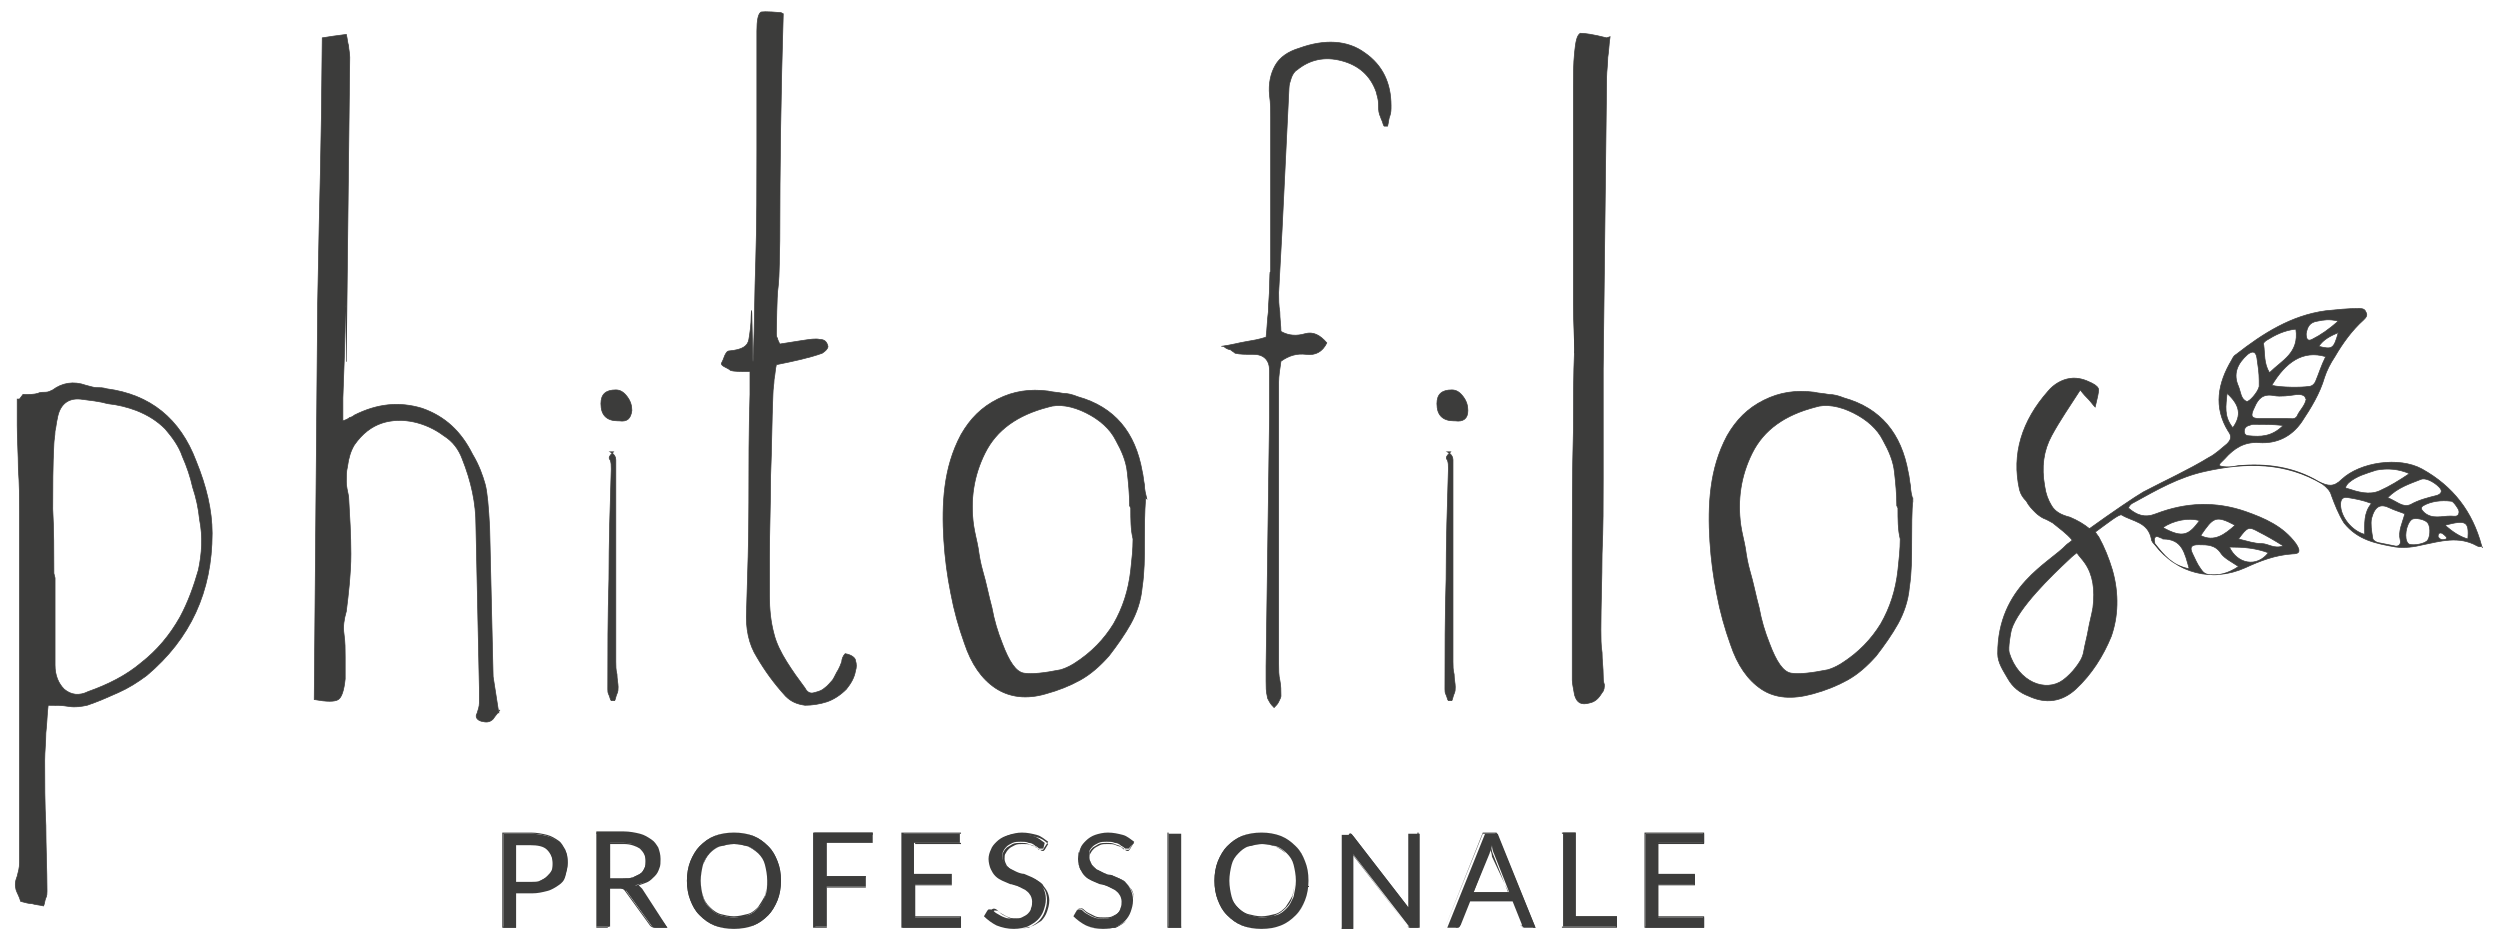 <svg version="1.1" xmlns="http://www.w3.org/2000/svg" xmlns:xlink="http://www.w3.org/1999/xlink" x="0px" y="0px"
	 viewBox="0 0 218 82" enable-background="new 0 0 218 82" xml:space="preserve">
<g>
	<g>
		<path fill="#3C3C3B" stroke="#3C3C3B" stroke-width="5.981660e-02" stroke-miterlimit="10" d="M1.7,34.8L2,34.4c0.6,0,1,0,1.3-0.1
			c0.2-0.1,0.4-0.1,0.7-0.1c0.2,0,0.4-0.1,0.6-0.2c0.8-0.6,1.8-0.8,2.9-0.4c0.4,0.1,0.7,0.2,0.9,0.2c0.3,0,0.6,0,0.9,0.1
			c3.8,0.5,6.4,2.6,7.8,6.3c0.9,2.2,1.4,4.3,1.4,6.3c0,5.1-1.9,9.2-5.7,12.4c-0.8,0.6-1.6,1.1-2.5,1.5c-0.9,0.4-1.8,0.8-2.7,1.1
			c-0.5,0.1-1,0.2-1.6,0.1c-0.6-0.1-1.1-0.1-1.8-0.1c-0.1,0.8-0.1,1.6-0.2,2.4c0,0.8-0.1,1.6-0.1,2.4c0,1.9,0,3.8,0.1,5.7
			c0,1.9,0.1,3.8,0.1,5.7c0,0.2,0,0.4-0.1,0.6c-0.1,0.2-0.1,0.5-0.2,0.7c-0.4-0.1-0.7-0.1-1-0.2c-0.3,0-0.6-0.1-1-0.2
			c-0.1-0.4-0.3-0.7-0.4-1c-0.1-0.4-0.1-0.7,0.1-1.2c0.1-0.4,0.2-0.7,0.2-1.2s0-0.8,0-1.2V44.7c0-1.3,0-2.5-0.1-3.8
			c0-1.3-0.1-2.5-0.1-3.8V34.8z M4.7,50l0.1,0.4v7.6c0,0.9,0.3,1.6,0.8,2.1c0.6,0.5,1.3,0.6,2.1,0.2c1.7-0.6,3.3-1.4,4.6-2.5
			c1.4-1.1,2.5-2.4,3.4-4c0.7-1.3,1.2-2.7,1.6-4.1c0.3-1.4,0.4-2.9,0.1-4.4c-0.1-1-0.3-1.9-0.6-2.8c-0.2-0.9-0.5-1.8-0.9-2.7
			c-0.3-0.9-0.9-1.7-1.5-2.4c-0.7-0.7-1.5-1.2-2.5-1.6c-0.8-0.3-1.6-0.5-2.5-0.6C8.7,35,7.8,34.9,7,34.8c-1.1-0.1-1.8,0.5-2,1.7
			c-0.1,0.4-0.1,0.7-0.2,1.1c0,0.4-0.1,0.8-0.1,1.1c-0.1,1.9-0.1,3.8-0.1,5.7C4.7,46.2,4.7,48.1,4.7,50z"/>
		<path fill="#3C3C3B" stroke="#3C3C3B" stroke-width="5.981660e-02" stroke-miterlimit="10" d="M43.5,62.2V62l0.1-0.1
			c-0.2,0.3-0.4,0.5-0.6,0.8C42.7,63,42.4,63,42,62.9c-0.4-0.1-0.6-0.4-0.4-0.7c0.1-0.3,0.2-0.6,0.2-0.9V60l-0.3-14.2
			c0-1.9-0.4-3.8-1.2-5.8c-0.3-0.8-0.8-1.5-1.6-2c-0.8-0.6-1.7-1-2.6-1.2c-0.9-0.2-1.9-0.2-2.8,0.1c-0.9,0.3-1.7,0.9-2.4,1.9
			c-0.3,0.5-0.5,1.1-0.6,1.9c-0.1,0.4-0.1,0.8-0.1,1.3c0,0.4,0.1,0.8,0.2,1.3c0.1,1.7,0.2,3.4,0.2,5c0,1.7-0.2,3.4-0.4,5
			C30,54,29.9,54.6,30,55.3c0.1,0.7,0.1,1.3,0.1,2v1.9c-0.1,1-0.3,1.6-0.6,1.8c-0.3,0.2-1,0.2-2.1,0c0.1-11.6,0.2-23.1,0.3-34.6
			C27.9,15,28,15,28.1,3.3c0.6-0.1,1.3-0.2,2.1-0.3c0.1,0.4,0.1,0.7,0.2,1c0,0.3,0.1,0.6,0.1,1l-0.3,26.1c0,2.5,0-6.5-0.1-4
			c0,2.5-0.1,5-0.2,7.6v2c0.3-0.1,0.5-0.2,0.6-0.3c0.1,0,0.3-0.1,0.4-0.2c2-1,3.9-1.2,5.9-0.6c2,0.7,3.4,2,4.4,4
			c0.6,1,0.9,1.9,1.1,2.6c0.2,0.7,0.3,2,0.4,3.8L43,59L43.5,62.2z"/>
		<path fill="#3C3C3B" stroke="#3C3C3B" stroke-width="5.981660e-02" stroke-miterlimit="10" d="M54,36.7h-0.1c-1,0-1.5-0.5-1.5-1.5
			c0-0.8,0.4-1.2,1.3-1.2c0.4,0,0.7,0.2,1,0.6c0.3,0.4,0.4,0.8,0.4,1.2C55,36.5,54.7,36.8,54,36.7z M53.5,39.4h-0.3
			c0.4,0.2,0.5,0.5,0.5,0.7c0,0.3,0,0.6,0,0.9v16.7c0,0.4,0,0.7,0.1,1.1c0,0.4,0.1,0.8,0.1,1.1c0,0.2,0,0.4-0.1,0.6
			c-0.1,0.2-0.1,0.4-0.2,0.6h-0.3c-0.1-0.1-0.1-0.3-0.2-0.5c-0.1-0.2-0.1-0.3-0.1-0.5c0-3.2,0-6.4,0.1-9.6c0-3.2,0.1-6.4,0.2-9.6
			c0-0.3,0-0.6-0.1-0.8C53,39.9,53.2,39.7,53.5,39.4z"/>
		<path fill="#3C3C3B" stroke="#3C3C3B" stroke-width="5.981660e-02" stroke-miterlimit="10" d="M68.1,1.1l0.2,0.1
			C68.1,7.9,68,14.4,68,21c-0.1,6.5-0.2,1.6-0.3,8.1c0,0.1,0,0.3,0.1,0.4c0,0.1,0.1,0.3,0.2,0.5l1.9-0.3c0.7-0.1,1.2-0.2,1.6-0.1
			c0.4,0,0.6,0.2,0.7,0.6c0,0.2-0.2,0.4-0.5,0.6c-1.1,0.4-2.5,0.7-4,1c-0.1,0.4-0.1,0.8-0.2,1.3c0,0.4-0.1,0.8-0.1,1.3
			c-0.1,2.4-0.1,4.7-0.2,7.1c0,2.3-0.1,4.7-0.1,7.1c0,1.1,0,2.2,0,3.4c0,1.1,0.1,2.2,0.4,3.3c0.2,0.8,0.6,1.6,1.1,2.4
			c0.5,0.8,1,1.5,1.6,2.3c0.2,0.4,0.5,0.5,0.8,0.4c0.4-0.1,0.7-0.2,0.9-0.4c0.3-0.2,0.5-0.5,0.7-0.7c0.2-0.3,0.3-0.6,0.5-0.9
			c0.1-0.2,0.2-0.4,0.3-0.7c0-0.2,0.1-0.5,0.3-0.7c0.6,0.1,0.9,0.4,0.9,0.6c0.1,0.3,0.1,0.6,0,0.9c-0.1,0.6-0.4,1.1-0.8,1.6
			c-0.5,0.5-1.1,0.9-1.7,1.1c-0.6,0.2-1.3,0.3-1.9,0.3c-0.7-0.1-1.2-0.3-1.7-0.8c-1-1.1-1.8-2.2-2.5-3.4c-0.7-1.1-1-2.5-0.9-4.1
			c0.1-3.1,0.2-6.3,0.2-9.4s0-6.3,0.1-9.4v-2c-0.8,0-1.4,0-1.7-0.1c-0.1-0.1-0.3-0.2-0.5-0.3c-0.2-0.1-0.3-0.2-0.3-0.3
			c0.1-0.2,0.2-0.4,0.3-0.7c0.1-0.2,0.2-0.4,0.4-0.4c1.1-0.1,1.6-0.4,1.7-1c0.1-0.6,0.2-1.3,0.2-2c0.1-2.7,0.1,6.1,0.2,3.4
			c0.1-2.7,0.1-5.5,0.2-8.2c0.1-3.3,0.1-6.5,0.1-9.8c0-3.2,0-6.5,0-9.8V2.7c0-0.9,0.1-1.4,0.3-1.6C66.3,1,66.9,1,68.1,1.1z"/>
		<path fill="#3C3C3B" stroke="#3C3C3B" stroke-width="5.981660e-02" stroke-miterlimit="10" d="M99.9,43.4
			c-0.1,1.3-0.1,2.6-0.1,3.9c0,1.3,0,2.6-0.2,3.9c-0.1,1.2-0.5,2.3-1,3.2c-0.5,0.9-1.2,1.9-1.9,2.8c-0.8,0.9-1.6,1.6-2.5,2.1
			c-0.9,0.5-1.9,0.9-3,1.2C89.5,61,88,60.8,86.8,60c-1.2-0.8-2.1-2.1-2.7-3.9c-0.5-1.4-0.9-2.8-1.2-4.4c-0.3-1.5-0.5-3-0.6-4.6
			c-0.1-1.6-0.1-3.2,0.1-4.7c0.2-1.5,0.6-3,1.4-4.5c0.8-1.4,1.8-2.4,3.2-3.1c1.4-0.7,2.8-0.9,4.4-0.7c0.4,0.1,0.8,0.1,1.3,0.2
			c0.4,0,0.8,0.1,1.3,0.3c3.2,0.9,5,3.1,5.6,6.5c0.1,0.4,0.1,0.7,0.2,1.2c0,0.4,0.1,0.8,0.2,1.2L99.9,43.4z M98.6,44.3l-0.1-0.2
			c0-1-0.1-2-0.2-2.9c-0.1-1-0.5-1.9-1-2.8c-0.5-1-1.4-1.8-2.6-2.4c-1.2-0.6-2.4-0.8-3.3-0.5c-2.7,0.7-4.5,2-5.5,4
			c-1,2-1.3,4.1-1,6.3c0.1,0.7,0.3,1.4,0.4,2c0.1,0.7,0.2,1.3,0.4,2c0.3,1,0.5,2.1,0.8,3.2c0.2,1.1,0.5,2.1,0.9,3.1
			c0.6,1.6,1.2,2.5,1.9,2.6c0.7,0.1,1.7,0,3.2-0.3c0.3-0.1,0.6-0.2,1.1-0.5c1.6-1,2.7-2.2,3.5-3.5c0.8-1.4,1.3-2.9,1.5-4.7
			c0.1-0.9,0.2-1.8,0.2-2.7C98.6,46.2,98.6,45.3,98.6,44.3z"/>
		<path fill="#3C3C3B" stroke="#3C3C3B" stroke-width="5.981660e-02" stroke-miterlimit="10" d="M106.7,30.2h-0.2
			c0.8-0.1,1.5-0.3,2.1-0.4c0.6-0.1,1.2-0.2,1.8-0.4c0.1-0.8,0.1-1.5,0.2-2.2c0-0.7,0.1-1.4,0.1-2.2c0.1-4.1,0.1,3.4,0.1-0.6
			c0-4,0-8.1,0-12.1c0-0.7,0-1.4,0-2c0-0.7,0-1.3-0.1-2c-0.1-1,0.1-1.9,0.5-2.6c0.4-0.7,1.1-1.2,2.1-1.5c2.2-0.8,4.2-0.7,5.7,0.4
			c1.6,1.1,2.3,2.7,2.3,4.6c0,0.4,0,0.6-0.1,0.9c-0.1,0.2-0.1,0.5-0.2,0.9h-0.3c-0.1-0.1-0.1-0.3-0.2-0.5c-0.1-0.2-0.1-0.3-0.2-0.5
			c-0.1-0.3-0.1-0.7-0.1-1s-0.1-0.6-0.2-1c-0.5-1.4-1.5-2.3-3-2.7c-1.5-0.4-2.8-0.1-3.9,0.8c-0.2,0.1-0.4,0.4-0.5,0.7
			c-0.1,0.3-0.2,0.6-0.2,0.9L111.8,20l-0.3,5.5c0,0.6,0,1.1,0.1,1.7c0,0.6,0.1,1.2,0.1,1.7c0.7,0.4,1.4,0.4,2.1,0.2
			c0.7-0.2,1.3,0.1,1.9,0.8c-0.4,0.8-1,1.1-1.8,1c-0.8-0.1-1.5,0.1-2.2,0.6c-0.1,0.7-0.2,1.3-0.2,1.8v12v12.6c0,0.5,0,1,0.1,1.4
			c0.1,0.5,0.1,0.9,0.1,1.4c0,0.1-0.1,0.3-0.2,0.5c-0.1,0.2-0.2,0.3-0.4,0.5c-0.1-0.1-0.3-0.3-0.4-0.5c-0.1-0.2-0.2-0.3-0.2-0.5
			c-0.1-0.4-0.1-0.8-0.1-1.3c0-0.4,0-0.8,0-1.3l0.3-21.7v-4.1c0-0.9-0.5-1.4-1.4-1.4c-0.7,0-1.2,0-1.6-0.1c-0.1-0.1-0.3-0.2-0.4-0.3
			C107.2,30.5,106.9,30.4,106.7,30.2z"/>
		<path fill="#3C3C3B" stroke="#3C3C3B" stroke-width="5.981660e-02" stroke-miterlimit="10" d="M126.9,36.7h-0.1
			c-1,0-1.5-0.5-1.5-1.5c0-0.8,0.4-1.2,1.3-1.2c0.4,0,0.7,0.2,1,0.6c0.3,0.4,0.4,0.8,0.4,1.2C128,36.5,127.6,36.8,126.9,36.7z
			 M126.5,39.4h-0.3c0.4,0.2,0.5,0.5,0.5,0.7c0,0.3,0,0.6,0,0.9v16.7c0,0.4,0,0.7,0.1,1.1c0,0.4,0.1,0.8,0.1,1.1
			c0,0.2,0,0.4-0.1,0.6c-0.1,0.2-0.1,0.4-0.2,0.6h-0.3c-0.1-0.1-0.1-0.3-0.2-0.5c-0.1-0.2-0.1-0.3-0.1-0.5c0-3.2,0-6.4,0.1-9.6
			c0-3.2,0.1-6.4,0.2-9.6c0-0.3,0-0.6-0.1-0.8C126,39.9,126.2,39.7,126.5,39.4z"/>
		<path fill="#3C3C3B" stroke="#3C3C3B" stroke-width="5.981660e-02" stroke-miterlimit="10" d="M140.1,3.3l0.3-0.1
			c-0.1,0.6-0.1,1.2-0.2,1.8c0,0.6-0.1,1.2-0.1,1.7l-0.3,25.5v9.5c0,2.2,0,4.4-0.1,6.6c0,2.2-0.1,4.4-0.1,6.6c0,0.7,0,1.4,0.1,2
			c0,0.7,0.1,1.3,0.1,2c0,0.3,0,0.5,0.1,0.8c0,0.2,0,0.5-0.2,0.7c-0.3,0.5-0.6,0.8-1.1,0.9c-0.7,0.2-1.1,0-1.3-0.7
			c-0.1-0.6-0.2-1-0.2-1.3c0-3.6,0-7.3,0-10.9c0-3.6,0-7.2,0.1-10.9c0-2.4,0-4.7,0.1-7.1c0-2.3,0.1-4.7,0.1-7.1c0-1.4,0,8.8-0.1,7.4
			c0-1.3-0.1-2.7-0.1-4.1V10.6c0-1,0-2,0-3c0-1,0-2,0.1-3c0.1-1,0.2-1.5,0.5-1.7C138.2,2.9,138.9,3,140.1,3.3z"/>
		<path fill="#3C3C3B" stroke="#3C3C3B" stroke-width="5.981660e-02" stroke-miterlimit="10" d="M166.8,43.4
			c-0.1,1.3-0.1,2.6-0.1,3.9c0,1.3,0,2.6-0.2,3.9c-0.1,1.2-0.5,2.3-1,3.2c-0.5,0.9-1.2,1.9-1.9,2.8c-0.8,0.9-1.6,1.6-2.5,2.1
			c-0.9,0.5-1.9,0.9-3,1.2c-1.8,0.5-3.3,0.4-4.5-0.4c-1.2-0.8-2.1-2.1-2.7-3.9c-0.5-1.4-0.9-2.8-1.2-4.4c-0.3-1.5-0.5-3-0.6-4.6
			c-0.1-1.6-0.1-3.2,0.1-4.7c0.2-1.5,0.6-3,1.4-4.5c0.8-1.4,1.8-2.4,3.2-3.1c1.4-0.7,2.8-0.9,4.4-0.7c0.4,0.1,0.8,0.1,1.3,0.2
			c0.4,0,0.8,0.1,1.3,0.3c3.2,0.9,5,3.1,5.6,6.5c0.1,0.4,0.1,0.7,0.2,1.2c0,0.4,0.1,0.8,0.2,1.2L166.8,43.4z M165.5,44.3l-0.1-0.2
			c0-1-0.1-2-0.2-2.9c-0.1-1-0.5-1.9-1-2.8c-0.5-1-1.4-1.8-2.6-2.4c-1.2-0.6-2.4-0.8-3.3-0.5c-2.7,0.7-4.5,2-5.5,4
			c-1,2-1.3,4.1-1,6.3c0.1,0.7,0.3,1.4,0.4,2c0.1,0.7,0.2,1.3,0.4,2c0.3,1,0.5,2.1,0.8,3.2c0.2,1.1,0.5,2.1,0.9,3.1
			c0.6,1.6,1.2,2.5,1.9,2.6c0.7,0.1,1.7,0,3.2-0.3c0.3-0.1,0.6-0.2,1.1-0.5c1.6-1,2.7-2.2,3.5-3.5c0.8-1.4,1.3-2.9,1.5-4.7
			c0.1-0.9,0.2-1.8,0.2-2.7C165.5,46.2,165.5,45.3,165.5,44.3z"/>
		<path fill="#3C3C3B" stroke="#3C3C3B" stroke-width="5.981660e-02" stroke-miterlimit="10" d="M216.4,47.6c-0.8-3-2.5-5.2-5.2-6.7
			c-2-1.1-5.4-0.6-7,0.9c-0.7,0.7-1.2,0.6-2,0.2c-2.2-1.3-4.5-1.6-7-1.4c-0.5,0.1-1.1,0.2-1.7,0c0.1-0.2,0.1-0.2,0.1-0.2
			c0.1-0.1,0.2-0.2,0.4-0.4c0.8-0.9,1.7-1.5,3-1.4c1.5,0.1,2.8-0.5,3.7-1.8c0.8-1.2,1.6-2.5,2-3.9c0.2-0.6,0.5-1.2,0.9-1.8
			c0.7-1.2,1.5-2.3,2.5-3.2c0.2-0.2,0.4-0.4,0.2-0.7c-0.1-0.3-0.4-0.3-0.6-0.3c-1,0-1.9,0.1-2.9,0.2c-3,0.4-5.5,2-7.8,3.8
			c-0.2,0.1-0.3,0.3-0.4,0.5c-1.2,2-1.6,4.1-0.3,6.2c0.3,0.4,0.3,0.7-0.1,1.1c-0.5,0.4-1,0.9-1.6,1.2c-1.8,1.1-3.8,2-5.7,3
			c-0.7,0.4-2.9,1.9-4.7,3.2c-0.5-0.4-1-0.7-1.7-1c-0.8-0.2-1.3-0.5-1.6-1c-0.3-0.5-0.5-1-0.6-1.7c-0.3-1.7-0.1-3.1,0.6-4.4
			c0.7-1.3,1.6-2.6,2.5-4c0.3,0.4,0.5,0.6,0.7,0.8c0.2,0.2,0.4,0.5,0.6,0.7c0.2-0.8,0.3-1.3,0.3-1.5c0-0.2-0.2-0.4-0.6-0.6
			c-0.6-0.3-1.2-0.5-1.9-0.4c-0.7,0.1-1.4,0.5-1.9,1.1c-2.3,2.6-3.2,5.5-2.5,8.6c0.1,0.4,0.3,0.7,0.6,1c0.2,0.4,0.5,0.7,0.8,1
			c0.2,0.2,0.5,0.4,0.7,0.5c0.3,0.1,0.6,0.3,0.8,0.4c0.6,0.5,1.2,0.9,1.7,1.5c-0.2,0.2-0.4,0.3-0.5,0.4c-1.5,1.6-6,3.6-6,9.5
			c0,0.8,0.5,1.5,0.9,2.2c0.4,0.7,1,1.2,1.8,1.5c1.5,0.7,2.9,0.5,4.1-0.6c1.4-1.3,2.4-2.9,3.1-4.6c0.6-1.7,0.7-3.7,0.1-5.8
			c-0.3-1-0.7-2-1.2-2.9c-0.1-0.1-0.2-0.3-0.3-0.4c1.1-0.8,2.1-1.6,2.3-1.5c1,0.6,2.3,0.6,2.6,2.1c0,0.2,0.2,0.4,0.3,0.5
			c1.9,2.5,5,3.3,7.9,2c1.3-0.6,2.6-1.1,4.1-1.2c0.7,0,0.7-0.3,0.3-0.9c-1.1-1.5-2.7-2.2-4.4-2.8c-2.6-0.9-5.2-0.8-7.8,0.2
			c-1,0.4-1.7,0.1-2.4-0.5c0.1-0.3,0.3-0.4,0.5-0.5c2-1.1,3.9-2.2,6.2-2.7c3.6-0.8,7-0.8,10.2,1.1c0.4,0.3,0.7,0.6,0.8,1
			c0.3,0.8,0.6,1.6,1.1,2.4c1.2,1.5,2.8,1.8,4.5,2.1c0.8,0.1,1.6,0,2.4-0.2c1.5-0.3,3.1-0.8,4.7,0.1c0.2,0.1,0.3,0.1,0.4,0
			C216.5,47.9,216.5,47.8,216.4,47.6z M196.1,38c-0.2,0-0.4-0.1-0.4-0.4c0-0.2,0.1-0.4,0.4-0.5c0.1,0,0.2-0.1,0.4-0.1
			c0.9,0,1.7,0,2.6,0.1C198.1,38.1,197.1,38.1,196.1,38z M201.9,33.3c-0.1,0.2-0.3,0.4-0.6,0.4c-0.6,0.1-2.4,0.1-3.2-0.1
			c1.2-2,2.7-3.1,4.7-2.5C202.4,31.9,202.2,32.6,201.9,33.3z M202.2,30.2c0.4-0.6,1-0.9,1.7-1.2C203.5,30.4,203.4,30.5,202.2,30.2z
			 M201.1,29.1c0.1-0.6,0.3-1,1-1.1c0.5-0.1,1-0.2,1.8,0c-0.8,0.7-1.5,1.2-2.3,1.6C201.2,29.8,201.1,29.5,201.1,29.1z M197.6,29.7
			c0.8-0.5,1.6-0.9,2.6-1c0.3,2.1-1.2,2.7-2.3,3.8c-0.5-0.8-0.4-1.7-0.5-2.4C197.3,29.9,197.5,29.8,197.6,29.7z M198.3,34.5
			c0.6,0.1,1.3,0,2-0.1c0.3,0,0.5,0,0.7,0.2c0,0.1,0.1,0.2,0.1,0.2c-0.1,0.6-0.6,1-0.8,1.5c-0.2,0.3-0.5,0.2-0.8,0.2
			c-0.8,0-1.6,0-2.4,0c-0.8,0-0.9-0.2-0.5-1C196.9,34.8,197.3,34.3,198.3,34.5z M196,30.9c0.4-0.3,0.7-0.3,0.8,0.3
			c0.1,0.7,0.2,1.3,0.2,2c0,0.2,0,0.3,0,0.5c-0.1,0.5-0.9,1.4-1.1,1.3c-0.5-0.2-0.5-0.8-0.7-1.3C194.7,32.6,195.1,31.7,196,30.9z
			 M194.2,34.3c1.1,1,1.3,1.9,0.5,3C193.9,36.3,194.1,35.4,194.2,34.3z M182.5,53c-0.1,0.6-0.3,1.3-0.4,1.9
			c-0.1,0.6-0.3,1.3-0.4,1.9c-0.1,0.6-0.4,1-0.7,1.4c-0.3,0.4-0.7,0.8-1.1,1.1c-1.5,1.1-3.9,0.2-4.7-2.4c-0.1-0.4,0.1-1.6,0.2-2
			c0.6-1.9,3.5-4.7,5-6.1c0.1-0.1,0.3-0.3,0.7-0.6c0.2,0.3,0.5,0.6,0.7,0.9C182.5,50.1,182.7,51.4,182.5,53z M192.7,50.1
			c-0.4,0-0.6-0.2-0.8-0.5c-0.3-0.4-0.5-0.9-0.7-1.3c-0.3-0.6-0.1-0.8,0.5-0.8c0.8,0,1.5,0,2,0.8c0.3,0.4,0.9,0.7,1.5,1.1
			C194.3,50,193.5,50.2,192.7,50.1z M194.4,47.7c1.3,0,2.3,0.1,3.4,0.5C196.8,49.5,195.1,49.2,194.4,47.7z M197,46.4
			c0.6,0.3,1.3,0.7,2.1,1.2c-0.8,0.3-1.3-0.2-1.9-0.2c-0.6,0-1.2-0.2-2-0.4C196,45.9,196.1,45.9,197,46.4z M194.9,45.8
			c-0.9,0.8-1.8,1.5-3,0.9C193,45.1,193.2,44.9,194.9,45.8z M191.8,45.4c-0.9,1.2-1.4,1.6-3.2,0.6C189.5,45.4,190.8,45.1,191.8,45.4
			z M187.9,46.9c0.1-0.2,0.3-0.1,0.5,0c0.1,0,0.2,0.1,0.2,0.1c1.7,0,1.9,1.2,2.3,2.6c-1.5-0.3-2.2-1.2-3-2.2
			C187.9,47.2,187.8,47,187.9,46.9z M204.8,42.1c0.7-0.6,1.5-0.8,2.4-1.1c1-0.2,2-0.1,2.9,0.3c-0.9,0.6-1.7,1.1-2.6,1.5
			c-0.9,0.4-1.9,0.1-2.8-0.2C204.4,42.6,204.6,42.3,204.8,42.1z M206.2,46.6c-1.1-0.3-2.1-1.5-2.1-2.6c0-0.5,0.2-0.7,0.7-0.6
			c0.6,0.1,1.2,0.2,2,0.5C206.1,44.7,206.2,45.7,206.2,46.6z M209.3,47.1c0.1,0.4-0.2,0.6-0.5,0.5c-0.5-0.1-1-0.2-1.5-0.3
			c-0.2-0.1-0.4-0.2-0.4-0.4c-0.1-0.6-0.2-1.2-0.1-1.7c0.3-1.1,0.8-1.3,1.6-0.9c0.4,0.2,0.8,0.3,1.3,0.5
			C209.5,45.6,209.1,46.3,209.3,47.1z M208.2,43.4c0.9-0.9,1.9-1.2,2.9-1.6c0.5-0.2,1.4,0.4,1.7,0.8c0.2,0.3,0,0.5-0.3,0.6
			c-0.8,0.2-1.6,0.4-2.3,0.8C209.5,44.3,209,43.7,208.2,43.4z M211.6,47.2c-0.4,0.3-1.4,0.4-1.6,0.2c-0.4-0.4-0.2-1.7,0.3-2.1
			c0.3-0.2,1.2,0,1.4,0.3C212,46,211.9,47,211.6,47.2z M211.4,44.7c-0.2-0.2-0.4-0.4-0.1-0.6c0.7-0.4,1.6-0.5,2.4-0.4
			c0.2,0,0.3,0.2,0.4,0.3c0.2,0.3,0.4,0.5,0.3,0.8c-0.1,0.3-0.4,0.2-0.7,0.2C212.9,45,212.1,45.3,211.4,44.7z M213.3,47
			c-0.3,0.1-0.5,0.1-0.7-0.2c0-0.1,0-0.2,0.1-0.3c0.2-0.1,0.4,0.1,0.6,0.3C213.3,46.8,213.4,46.9,213.3,47z M215.2,47
			c-0.7-0.2-1.3-0.6-2-1.2C215.1,45.3,215.3,45.5,215.2,47z"/>
	</g>
	<g>
		<g>
			<path fill="#3C3C3B" d="M45,77.8v3.1h-1.1v-8.2h2.4c0.5,0,1,0.1,1.4,0.2c0.4,0.1,0.7,0.3,1,0.5c0.3,0.2,0.4,0.5,0.6,0.8
				s0.2,0.7,0.2,1.1c0,0.4-0.1,0.7-0.2,1.1s-0.3,0.6-0.6,0.8c-0.3,0.2-0.6,0.4-1,0.5c-0.4,0.1-0.8,0.2-1.3,0.2H45z M45,76.9h1.3
				c0.3,0,0.6,0,0.8-0.1c0.2-0.1,0.4-0.2,0.6-0.4c0.2-0.2,0.3-0.3,0.4-0.5c0.1-0.2,0.1-0.4,0.1-0.7c0-0.5-0.2-0.9-0.5-1.2
				c-0.3-0.3-0.8-0.4-1.5-0.4H45V76.9z"/>
			<path fill="#3C3C3B" d="M45,80.9h-1.2v-8.3h2.5c0.5,0,1,0.1,1.4,0.2c0.4,0.1,0.7,0.3,1,0.5c0.3,0.2,0.4,0.5,0.6,0.8
				c0.1,0.3,0.2,0.7,0.2,1.1c0,0.4-0.1,0.7-0.2,1.1c-0.1,0.3-0.3,0.6-0.6,0.8c-0.3,0.2-0.6,0.4-1,0.5c-0.4,0.1-0.8,0.2-1.3,0.2H45
				V80.9z M43.9,80.8h1v-3.1h1.4c0.5,0,0.9-0.1,1.3-0.2c0.4-0.1,0.7-0.3,1-0.5c0.3-0.2,0.5-0.5,0.6-0.8c0.1-0.3,0.2-0.7,0.2-1
				c0-0.4-0.1-0.7-0.2-1c-0.1-0.3-0.3-0.6-0.6-0.8c-0.2-0.2-0.6-0.4-0.9-0.5c-0.4-0.1-0.8-0.2-1.4-0.2h-2.4V80.8z M46.3,76.9h-1.4
				v-3.5h1.4c0.7,0,1.2,0.2,1.5,0.4c0.3,0.3,0.5,0.7,0.5,1.3c0,0.3,0,0.5-0.1,0.7c-0.1,0.2-0.2,0.4-0.4,0.6
				c-0.2,0.2-0.4,0.3-0.6,0.4C46.9,76.9,46.6,76.9,46.3,76.9z M45,76.9h1.3c0.3,0,0.6,0,0.8-0.1c0.2-0.1,0.4-0.2,0.6-0.3
				c0.2-0.1,0.3-0.3,0.4-0.5c0.1-0.2,0.1-0.4,0.1-0.7c0-0.5-0.2-0.9-0.5-1.2c-0.3-0.3-0.8-0.4-1.5-0.4H45V76.9z"/>
		</g>
		<g>
			<path fill="#3C3C3B" d="M53.1,77.4v3.4H52v-8.2h2.3c0.5,0,1,0.1,1.4,0.2c0.4,0.1,0.7,0.3,0.9,0.5c0.2,0.2,0.4,0.4,0.6,0.7
				c0.1,0.3,0.2,0.6,0.2,0.9c0,0.3,0,0.6-0.1,0.8c-0.1,0.3-0.2,0.5-0.4,0.7c-0.2,0.2-0.4,0.4-0.6,0.5c-0.3,0.1-0.5,0.2-0.9,0.3
				c0.1,0.1,0.3,0.2,0.4,0.4l2.4,3.3h-1c-0.2,0-0.4-0.1-0.4-0.2l-2.1-2.9c-0.1-0.1-0.1-0.2-0.2-0.2c-0.1,0-0.2-0.1-0.3-0.1H53.1z
				 M53.1,76.6h1.2c0.3,0,0.6,0,0.9-0.1c0.2-0.1,0.5-0.2,0.6-0.3c0.2-0.1,0.3-0.3,0.4-0.5c0.1-0.2,0.1-0.4,0.1-0.7
				c0-0.5-0.2-0.9-0.5-1.1c-0.3-0.2-0.8-0.4-1.4-0.4h-1.2V76.6z"/>
			<path fill="#3C3C3B" d="M58.2,80.9h-1.1c-0.2,0-0.4-0.1-0.5-0.3l-2.1-2.9c-0.1-0.1-0.1-0.2-0.2-0.2c-0.1,0-0.2-0.1-0.3-0.1h-0.8
				v3.4H52v-8.3h2.4c0.5,0,1,0.1,1.4,0.2c0.4,0.1,0.7,0.3,1,0.5c0.3,0.2,0.4,0.4,0.6,0.7c0.1,0.3,0.2,0.6,0.2,1c0,0.3,0,0.6-0.1,0.8
				c-0.1,0.3-0.2,0.5-0.4,0.7c-0.2,0.2-0.4,0.4-0.6,0.5c-0.2,0.1-0.5,0.2-0.8,0.3c0.1,0.1,0.2,0.2,0.3,0.3L58.2,80.9z M53.1,77.4H54
				c0.2,0,0.3,0,0.4,0.1c0.1,0,0.2,0.1,0.2,0.2l2.1,2.9c0.1,0.2,0.2,0.2,0.4,0.2H58l-2.4-3.2c-0.1-0.1-0.2-0.3-0.4-0.3l-0.1,0l0.1,0
				c0.3-0.1,0.6-0.2,0.8-0.3c0.2-0.1,0.5-0.3,0.6-0.5c0.2-0.2,0.3-0.4,0.4-0.7c0.1-0.2,0.1-0.5,0.1-0.8c0-0.3-0.1-0.7-0.2-0.9
				c-0.1-0.3-0.3-0.5-0.5-0.7c-0.2-0.2-0.6-0.3-0.9-0.5c-0.4-0.1-0.8-0.2-1.3-0.2H52v8.2h1V77.4z M54.3,76.7h-1.2v-3.2h1.3
				c0.6,0,1.1,0.1,1.5,0.4c0.3,0.3,0.5,0.6,0.5,1.1c0,0.2,0,0.5-0.1,0.7c-0.1,0.2-0.2,0.4-0.4,0.5c-0.2,0.1-0.4,0.3-0.6,0.3
				C54.9,76.6,54.6,76.7,54.3,76.7z M53.2,76.6h1.1c0.3,0,0.6,0,0.9-0.1c0.2-0.1,0.4-0.2,0.6-0.3c0.2-0.1,0.3-0.3,0.4-0.5
				c0.1-0.2,0.1-0.4,0.1-0.6c0-0.5-0.2-0.8-0.5-1.1c-0.3-0.2-0.8-0.4-1.4-0.4h-1.2V76.6z"/>
		</g>
		<g>
			<path fill="#3C3C3B" d="M68.1,76.8c0,0.6-0.1,1.2-0.3,1.7c-0.2,0.5-0.5,1-0.8,1.3c-0.4,0.4-0.8,0.7-1.3,0.9
				C65.2,80.9,64.6,81,64,81c-0.6,0-1.2-0.1-1.7-0.3c-0.5-0.2-0.9-0.5-1.3-0.9c-0.4-0.4-0.6-0.8-0.8-1.3c-0.2-0.5-0.3-1.1-0.3-1.7
				c0-0.6,0.1-1.2,0.3-1.7c0.2-0.5,0.5-1,0.8-1.3c0.4-0.4,0.8-0.7,1.3-0.9c0.5-0.2,1.1-0.3,1.7-0.3c0.6,0,1.2,0.1,1.7,0.3
				c0.5,0.2,0.9,0.5,1.3,0.9c0.4,0.4,0.6,0.8,0.8,1.3C68,75.6,68.1,76.1,68.1,76.8z M66.9,76.8c0-0.5-0.1-1-0.2-1.4
				c-0.1-0.4-0.3-0.7-0.6-1c-0.3-0.3-0.6-0.5-0.9-0.6c-0.4-0.1-0.8-0.2-1.2-0.2c-0.4,0-0.8,0.1-1.2,0.2c-0.4,0.1-0.7,0.4-0.9,0.6
				c-0.3,0.3-0.5,0.6-0.6,1c-0.1,0.4-0.2,0.9-0.2,1.4s0.1,1,0.2,1.4c0.1,0.4,0.3,0.7,0.6,1c0.3,0.3,0.6,0.5,0.9,0.6
				c0.4,0.1,0.8,0.2,1.2,0.2c0.4,0,0.8-0.1,1.2-0.2c0.4-0.1,0.7-0.4,0.9-0.6c0.3-0.3,0.4-0.6,0.6-1C66.9,77.7,66.9,77.3,66.9,76.8z"
				/>
			<path fill="#3C3C3B" d="M64,81c-0.6,0-1.2-0.1-1.7-0.3c-0.5-0.2-0.9-0.5-1.3-0.9c-0.4-0.4-0.6-0.8-0.8-1.3
				c-0.2-0.5-0.3-1.1-0.3-1.7s0.1-1.2,0.3-1.7c0.2-0.5,0.5-1,0.8-1.3c0.4-0.4,0.8-0.7,1.3-0.9c0.5-0.2,1.1-0.3,1.7-0.3
				c0.6,0,1.2,0.1,1.7,0.3c0.5,0.2,0.9,0.5,1.3,0.9c0.4,0.4,0.6,0.8,0.8,1.3c0.2,0.5,0.3,1.1,0.3,1.7S68,78,67.8,78.5
				c-0.2,0.5-0.5,1-0.8,1.3c-0.4,0.4-0.8,0.7-1.3,0.9C65.2,80.9,64.6,81,64,81z M64,72.6c-0.6,0-1.2,0.1-1.6,0.3
				c-0.5,0.2-0.9,0.5-1.3,0.9c-0.4,0.4-0.6,0.8-0.8,1.3c-0.2,0.5-0.3,1.1-0.3,1.7c0,0.6,0.1,1.2,0.3,1.7c0.2,0.5,0.5,1,0.8,1.3
				c0.4,0.4,0.8,0.7,1.3,0.9c0.5,0.2,1,0.3,1.6,0.3s1.2-0.1,1.6-0.3s0.9-0.5,1.3-0.9c0.4-0.4,0.6-0.8,0.8-1.3
				c0.2-0.5,0.3-1.1,0.3-1.7c0-0.6-0.1-1.2-0.3-1.7c-0.2-0.5-0.5-1-0.8-1.3c-0.4-0.4-0.8-0.7-1.3-0.9C65.2,72.7,64.6,72.6,64,72.6z
				 M64,80c-0.4,0-0.9-0.1-1.2-0.2c-0.4-0.1-0.7-0.4-0.9-0.6c-0.3-0.3-0.5-0.6-0.6-1c-0.1-0.4-0.2-0.9-0.2-1.4s0.1-1,0.2-1.4
				c0.1-0.4,0.3-0.8,0.6-1c0.3-0.3,0.6-0.5,0.9-0.6c0.4-0.2,0.8-0.2,1.2-0.2c0.4,0,0.9,0.1,1.2,0.2c0.4,0.2,0.7,0.4,0.9,0.6
				c0.3,0.3,0.5,0.6,0.6,1c0.1,0.4,0.2,0.9,0.2,1.4s-0.1,1-0.2,1.4c-0.1,0.4-0.3,0.7-0.6,1c-0.3,0.3-0.6,0.5-0.9,0.6
				C64.9,80,64.5,80,64,80z M64,73.6c-0.4,0-0.8,0.1-1.2,0.2c-0.4,0.1-0.7,0.4-0.9,0.6c-0.3,0.3-0.4,0.6-0.6,1
				c-0.1,0.4-0.2,0.8-0.2,1.4s0.1,1,0.2,1.3c0.1,0.4,0.3,0.7,0.6,1c0.3,0.3,0.6,0.5,0.9,0.6c0.4,0.1,0.8,0.2,1.2,0.2
				c0.4,0,0.8-0.1,1.2-0.2c0.4-0.1,0.7-0.4,0.9-0.6c0.2-0.3,0.4-0.6,0.6-1c0.1-0.4,0.2-0.8,0.2-1.3c0-0.5-0.1-1-0.2-1.4
				c-0.1-0.4-0.3-0.7-0.6-1c-0.2-0.3-0.6-0.5-0.9-0.6C64.9,73.6,64.4,73.6,64,73.6z"/>
		</g>
		<g>
			<path fill="#3C3C3B" d="M76.1,72.6v0.9h-4v2.9h3.4v0.9h-3.4v3.5H71v-8.2H76.1z"/>
			<path fill="#3C3C3B" d="M72.1,80.9h-1.2v-8.3h5.2v1h-4v2.8h3.4v1h-3.4V80.9z M71,80.8h1.1v-3.5h3.4v-0.8h-3.4v-2.9h4v-0.8h-5
				V80.8z"/>
		</g>
		<g>
			<path fill="#3C3C3B" d="M83.7,72.6v0.9h-4v2.7H83v0.9h-3.2V80h4v0.9h-5.1v-8.2H83.7z"/>
			<path fill="#3C3C3B" d="M83.8,80.9h-5.2v-8.3h5.2v1h-4v2.7H83v0.9h-3.2v2.7h4V80.9z M78.7,80.8h5V80h-4v-2.9H83v-0.8h-3.2v-2.8h4
				v-0.8h-5V80.8z"/>
		</g>
		<g>
			<path fill="#3C3C3B" d="M91,73.9c0,0.1-0.1,0.1-0.1,0.1s-0.1,0-0.2,0c-0.1,0-0.1,0-0.2-0.1c-0.1-0.1-0.2-0.1-0.3-0.2
				s-0.3-0.2-0.5-0.2c-0.2-0.1-0.4-0.1-0.7-0.1c-0.2,0-0.5,0-0.7,0.1c-0.2,0.1-0.4,0.2-0.5,0.3c-0.1,0.1-0.2,0.2-0.3,0.4
				c-0.1,0.2-0.1,0.3-0.1,0.5c0,0.2,0.1,0.4,0.2,0.6c0.1,0.2,0.3,0.3,0.4,0.4c0.2,0.1,0.4,0.2,0.6,0.3c0.2,0.1,0.5,0.2,0.7,0.2
				c0.2,0.1,0.5,0.2,0.7,0.3c0.2,0.1,0.4,0.2,0.6,0.4c0.2,0.2,0.3,0.4,0.4,0.6c0.1,0.2,0.2,0.5,0.2,0.9c0,0.4-0.1,0.7-0.2,1
				c-0.1,0.3-0.3,0.6-0.5,0.8c-0.2,0.2-0.5,0.4-0.9,0.6c-0.3,0.1-0.7,0.2-1.2,0.2c-0.5,0-1-0.1-1.5-0.3c-0.4-0.2-0.8-0.5-1.1-0.8
				l0.3-0.5c0,0,0.1-0.1,0.1-0.1c0,0,0.1,0,0.1,0c0.1,0,0.2,0,0.3,0.1c0.1,0.1,0.2,0.2,0.4,0.3c0.2,0.1,0.3,0.2,0.6,0.3
				c0.2,0.1,0.5,0.1,0.8,0.1c0.3,0,0.5,0,0.7-0.1c0.2-0.1,0.4-0.2,0.5-0.3c0.1-0.1,0.3-0.3,0.3-0.5c0.1-0.2,0.1-0.4,0.1-0.6
				c0-0.2-0.1-0.5-0.2-0.6c-0.1-0.2-0.3-0.3-0.4-0.4c-0.2-0.1-0.4-0.2-0.6-0.3c-0.2-0.1-0.5-0.2-0.7-0.2c-0.2-0.1-0.5-0.2-0.7-0.3
				c-0.2-0.1-0.4-0.2-0.6-0.4c-0.2-0.2-0.3-0.4-0.4-0.6c-0.1-0.2-0.2-0.6-0.2-0.9c0-0.3,0.1-0.6,0.2-0.8c0.1-0.3,0.3-0.5,0.5-0.7
				c0.2-0.2,0.5-0.4,0.8-0.5c0.3-0.1,0.7-0.2,1.1-0.2c0.5,0,0.9,0.1,1.3,0.2c0.4,0.1,0.7,0.4,1,0.6L91,73.9z"/>
			<path fill="#3C3C3B" d="M88.7,81c-0.5,0-1-0.1-1.5-0.3c-0.4-0.2-0.8-0.5-1.1-0.8l0,0l0.3-0.5c0,0,0.1-0.1,0.1-0.1
				c0.1-0.1,0.3-0.1,0.5,0.1c0.1,0.1,0.2,0.2,0.4,0.3c0.2,0.1,0.3,0.2,0.6,0.3c0.2,0.1,0.5,0.1,0.8,0.1c0.3,0,0.5,0,0.7-0.1
				c0.2-0.1,0.4-0.2,0.5-0.3c0.1-0.1,0.2-0.3,0.3-0.5c0.1-0.2,0.1-0.4,0.1-0.6c0-0.2-0.1-0.4-0.2-0.6c-0.1-0.2-0.3-0.3-0.4-0.4
				c-0.2-0.1-0.4-0.2-0.6-0.3c-0.2-0.1-0.4-0.1-0.6-0.2l-0.1,0c-0.2-0.1-0.5-0.2-0.7-0.3c-0.2-0.1-0.5-0.2-0.6-0.4
				c-0.2-0.2-0.3-0.4-0.5-0.6c-0.1-0.2-0.2-0.6-0.2-0.9c0-0.3,0.1-0.6,0.2-0.9c0.1-0.3,0.3-0.5,0.5-0.7c0.2-0.2,0.5-0.4,0.8-0.5
				c0.3-0.1,0.7-0.2,1.1-0.2c0.5,0,0.9,0.1,1.3,0.2c0.4,0.1,0.7,0.4,1,0.6l0,0l0,0L91,74c0,0.1-0.1,0.1-0.1,0.1c0,0-0.1,0-0.2,0
				c-0.1,0-0.2,0-0.2-0.1c-0.1-0.1-0.2-0.1-0.3-0.2c-0.1-0.1-0.3-0.1-0.5-0.2c-0.2-0.1-0.4-0.1-0.7-0.1c-0.2,0-0.5,0-0.7,0.1
				c-0.2,0.1-0.3,0.2-0.5,0.3c-0.1,0.1-0.2,0.2-0.3,0.4c-0.1,0.1-0.1,0.3-0.1,0.5c0,0.2,0.1,0.4,0.2,0.6c0.1,0.1,0.3,0.3,0.4,0.4
				c0.2,0.1,0.4,0.2,0.6,0.3c0.2,0.1,0.5,0.2,0.7,0.2c0.2,0.1,0.5,0.2,0.7,0.3c0.2,0.1,0.5,0.2,0.6,0.4c0.2,0.2,0.3,0.4,0.5,0.6
				c0.1,0.2,0.2,0.5,0.2,0.9c0,0.4-0.1,0.7-0.2,1c-0.1,0.3-0.3,0.6-0.5,0.8c-0.2,0.2-0.5,0.4-0.9,0.6C89.5,80.9,89.1,81,88.7,81z
				 M86.2,79.9c0.3,0.3,0.7,0.6,1.1,0.8c0.4,0.2,0.9,0.3,1.4,0.3c0.4,0,0.8-0.1,1.2-0.2c0.3-0.1,0.6-0.3,0.9-0.5
				c0.2-0.2,0.4-0.5,0.5-0.8c0.1-0.3,0.2-0.6,0.2-1c0-0.3-0.1-0.6-0.2-0.8c-0.1-0.2-0.3-0.4-0.4-0.6c-0.2-0.2-0.4-0.3-0.6-0.4
				c-0.2-0.1-0.5-0.2-0.7-0.3c-0.2-0.1-0.5-0.2-0.7-0.2c-0.2-0.1-0.5-0.2-0.6-0.3c-0.2-0.1-0.3-0.2-0.5-0.4
				c-0.1-0.2-0.2-0.4-0.2-0.6c0-0.2,0-0.4,0.1-0.5c0.1-0.2,0.2-0.3,0.3-0.4c0.1-0.1,0.3-0.2,0.5-0.3c0.2-0.1,0.4-0.1,0.7-0.1
				c0.3,0,0.5,0,0.7,0.1c0.2,0.1,0.4,0.1,0.5,0.2c0.1,0.1,0.2,0.2,0.3,0.2c0.1,0.1,0.2,0.1,0.2,0.1c0.1,0,0.1,0,0.1,0
				c0,0,0.1-0.1,0.1-0.1l0.3-0.5c-0.3-0.3-0.6-0.5-1-0.6c-0.4-0.1-0.8-0.2-1.2-0.2c-0.4,0-0.8,0.1-1.1,0.2c-0.3,0.1-0.6,0.3-0.8,0.5
				c-0.2,0.2-0.4,0.4-0.5,0.7c-0.1,0.3-0.2,0.5-0.2,0.8c0,0.4,0.1,0.7,0.2,0.9c0.1,0.2,0.3,0.4,0.4,0.6c0.2,0.2,0.4,0.3,0.6,0.4
				c0.2,0.1,0.5,0.2,0.7,0.3l0.1,0c0.2,0.1,0.4,0.1,0.6,0.2c0.2,0.1,0.5,0.2,0.6,0.3c0.2,0.1,0.3,0.2,0.5,0.4
				c0.1,0.2,0.2,0.4,0.2,0.6c0,0.2,0,0.4-0.1,0.6c-0.1,0.2-0.2,0.4-0.3,0.5c-0.1,0.1-0.3,0.2-0.5,0.3c-0.2,0.1-0.5,0.1-0.7,0.1
				c-0.3,0-0.6,0-0.8-0.1c-0.2-0.1-0.4-0.2-0.6-0.3c-0.2-0.1-0.3-0.2-0.4-0.3c-0.1-0.1-0.2-0.1-0.3-0.1c0,0-0.1,0-0.1,0
				c0,0-0.1,0.1-0.1,0.1L86.2,79.9z"/>
		</g>
		<g>
			<path fill="#3C3C3B" d="M98.5,73.9c0,0.1-0.1,0.1-0.1,0.1s-0.1,0-0.2,0c-0.1,0-0.1,0-0.2-0.1c-0.1-0.1-0.2-0.1-0.3-0.2
				c-0.1-0.1-0.3-0.2-0.5-0.2c-0.2-0.1-0.4-0.1-0.7-0.1c-0.2,0-0.5,0-0.7,0.1c-0.2,0.1-0.4,0.2-0.5,0.3c-0.1,0.1-0.2,0.2-0.3,0.4
				C95,74.4,95,74.6,95,74.8c0,0.2,0.1,0.4,0.2,0.6c0.1,0.2,0.3,0.3,0.4,0.4c0.2,0.1,0.4,0.2,0.6,0.3s0.5,0.2,0.7,0.2
				c0.2,0.1,0.5,0.2,0.7,0.3c0.2,0.1,0.4,0.2,0.6,0.4s0.3,0.4,0.4,0.6c0.1,0.2,0.2,0.5,0.2,0.9c0,0.4-0.1,0.7-0.2,1
				c-0.1,0.3-0.3,0.6-0.5,0.8c-0.2,0.2-0.5,0.4-0.9,0.6C97,80.9,96.6,81,96.2,81c-0.5,0-1-0.1-1.5-0.3c-0.4-0.2-0.8-0.5-1.1-0.8
				l0.3-0.5c0,0,0.1-0.1,0.1-0.1c0,0,0.1,0,0.1,0c0.1,0,0.2,0,0.3,0.1s0.2,0.2,0.4,0.3c0.2,0.1,0.3,0.2,0.6,0.3
				c0.2,0.1,0.5,0.1,0.8,0.1c0.3,0,0.5,0,0.7-0.1c0.2-0.1,0.4-0.2,0.5-0.3c0.1-0.1,0.3-0.3,0.3-0.5c0.1-0.2,0.1-0.4,0.1-0.6
				c0-0.2-0.1-0.5-0.2-0.6c-0.1-0.2-0.3-0.3-0.4-0.4c-0.2-0.1-0.4-0.2-0.6-0.3c-0.2-0.1-0.5-0.2-0.7-0.2c-0.2-0.1-0.5-0.2-0.7-0.3
				c-0.2-0.1-0.4-0.2-0.6-0.4c-0.2-0.2-0.3-0.4-0.4-0.6c-0.1-0.2-0.2-0.6-0.2-0.9c0-0.3,0.1-0.6,0.2-0.8c0.1-0.3,0.3-0.5,0.5-0.7
				c0.2-0.2,0.5-0.4,0.8-0.5s0.7-0.2,1.1-0.2c0.5,0,0.9,0.1,1.3,0.2c0.4,0.1,0.7,0.4,1,0.6L98.5,73.9z"/>
			<path fill="#3C3C3B" d="M96.2,81c-0.5,0-1-0.1-1.5-0.3c-0.4-0.2-0.8-0.5-1.1-0.8l0,0l0.3-0.5c0,0,0.1-0.1,0.1-0.1
				c0.1-0.1,0.3-0.1,0.5,0.1c0.1,0.1,0.2,0.2,0.4,0.3c0.2,0.1,0.3,0.2,0.6,0.3c0.2,0.1,0.5,0.1,0.8,0.1c0.3,0,0.5,0,0.7-0.1
				c0.2-0.1,0.4-0.2,0.5-0.3c0.1-0.1,0.2-0.3,0.3-0.5c0.1-0.2,0.1-0.4,0.1-0.6c0-0.2-0.1-0.4-0.2-0.6c-0.1-0.2-0.3-0.3-0.4-0.4
				c-0.2-0.1-0.4-0.2-0.6-0.3c-0.2-0.1-0.4-0.1-0.6-0.2l-0.1,0c-0.2-0.1-0.5-0.2-0.7-0.3c-0.2-0.1-0.5-0.2-0.6-0.4
				c-0.2-0.2-0.3-0.4-0.5-0.6c-0.1-0.2-0.2-0.6-0.2-0.9c0-0.3,0.1-0.6,0.2-0.9c0.1-0.3,0.3-0.5,0.5-0.7c0.2-0.2,0.5-0.4,0.8-0.5
				c0.3-0.1,0.7-0.2,1.1-0.2c0.5,0,0.9,0.1,1.3,0.2c0.4,0.1,0.7,0.4,1,0.6l0,0l0,0L98.5,74c0,0.1-0.1,0.1-0.1,0.1c0,0-0.1,0-0.2,0
				c-0.1,0-0.2,0-0.2-0.1c-0.1-0.1-0.2-0.1-0.3-0.2c-0.1-0.1-0.3-0.1-0.5-0.2c-0.2-0.1-0.4-0.1-0.7-0.1c-0.2,0-0.5,0-0.7,0.1
				c-0.2,0.1-0.3,0.2-0.5,0.3c-0.1,0.1-0.2,0.2-0.3,0.4C95,74.4,95,74.6,95,74.8c0,0.2,0.1,0.4,0.2,0.6c0.1,0.1,0.3,0.3,0.4,0.4
				c0.2,0.1,0.4,0.2,0.6,0.3c0.2,0.1,0.5,0.2,0.7,0.2c0.2,0.1,0.5,0.2,0.7,0.3c0.2,0.1,0.5,0.2,0.6,0.4c0.2,0.2,0.3,0.4,0.5,0.6
				c0.1,0.2,0.2,0.5,0.2,0.9c0,0.4-0.1,0.7-0.2,1c-0.1,0.3-0.3,0.6-0.5,0.8c-0.2,0.2-0.5,0.4-0.9,0.6C97,80.9,96.6,81,96.2,81z
				 M93.6,79.9c0.3,0.3,0.7,0.6,1.1,0.8c0.4,0.2,0.9,0.3,1.4,0.3c0.4,0,0.8-0.1,1.2-0.2c0.3-0.1,0.6-0.3,0.9-0.5
				c0.2-0.2,0.4-0.5,0.5-0.8c0.1-0.3,0.2-0.6,0.2-1c0-0.3-0.1-0.6-0.2-0.8c-0.1-0.2-0.3-0.4-0.4-0.6c-0.2-0.2-0.4-0.3-0.6-0.4
				c-0.2-0.1-0.5-0.2-0.7-0.3c-0.2-0.1-0.5-0.2-0.7-0.2c-0.2-0.1-0.5-0.2-0.6-0.3c-0.2-0.1-0.3-0.2-0.5-0.4
				c-0.1-0.2-0.2-0.4-0.2-0.6c0-0.2,0-0.4,0.1-0.5c0.1-0.2,0.2-0.3,0.3-0.4c0.1-0.1,0.3-0.2,0.5-0.3c0.2-0.1,0.4-0.1,0.7-0.1
				c0.3,0,0.5,0,0.7,0.1c0.2,0.1,0.4,0.1,0.5,0.2c0.1,0.1,0.2,0.2,0.3,0.2c0.1,0.1,0.2,0.1,0.2,0.1c0.1,0,0.1,0,0.1,0
				c0,0,0.1-0.1,0.1-0.1l0.3-0.5c-0.3-0.3-0.6-0.5-1-0.6c-0.4-0.1-0.8-0.2-1.2-0.2c-0.4,0-0.8,0.1-1.1,0.2c-0.3,0.1-0.6,0.3-0.8,0.5
				c-0.2,0.2-0.4,0.4-0.5,0.7C94,74.3,94,74.5,94,74.8c0,0.4,0.1,0.7,0.2,0.9c0.1,0.2,0.3,0.4,0.4,0.6c0.2,0.2,0.4,0.3,0.6,0.4
				c0.2,0.1,0.5,0.2,0.7,0.3l0.1,0c0.2,0.1,0.4,0.1,0.6,0.2c0.2,0.1,0.5,0.2,0.6,0.3c0.2,0.1,0.3,0.2,0.5,0.4
				c0.1,0.2,0.2,0.4,0.2,0.6c0,0.2,0,0.4-0.1,0.6c-0.1,0.2-0.2,0.4-0.3,0.5c-0.1,0.1-0.3,0.2-0.5,0.3c-0.2,0.1-0.5,0.1-0.7,0.1
				c-0.3,0-0.6,0-0.8-0.1c-0.2-0.1-0.4-0.2-0.6-0.3c-0.2-0.1-0.3-0.2-0.4-0.3c-0.1-0.1-0.2-0.1-0.3-0.1c0,0-0.1,0-0.1,0
				c0,0-0.1,0.1-0.1,0.1L93.6,79.9z"/>
		</g>
		<g>
			<path fill="#3C3C3B" d="M103,80.9h-1.1v-8.2h1.1V80.9z"/>
			<path fill="#3C3C3B" d="M103,80.9h-1.2v-8.3h1.2V80.9z M101.9,80.8h1.1v-8.2h-1.1V80.8z"/>
		</g>
		<g>
			<path fill="#3C3C3B" d="M114.1,76.8c0,0.6-0.1,1.2-0.3,1.7c-0.2,0.5-0.5,1-0.8,1.3c-0.4,0.4-0.8,0.7-1.3,0.9
				c-0.5,0.2-1.1,0.3-1.7,0.3c-0.6,0-1.2-0.1-1.7-0.3c-0.5-0.2-0.9-0.5-1.3-0.9c-0.4-0.4-0.6-0.8-0.8-1.3c-0.2-0.5-0.3-1.1-0.3-1.7
				c0-0.6,0.1-1.2,0.3-1.7s0.5-1,0.8-1.3c0.4-0.4,0.8-0.7,1.3-0.9c0.5-0.2,1.1-0.3,1.7-0.3c0.6,0,1.2,0.1,1.7,0.3
				c0.5,0.2,0.9,0.5,1.3,0.9c0.4,0.4,0.6,0.8,0.8,1.3S114.1,76.1,114.1,76.8z M113,76.8c0-0.5-0.1-1-0.2-1.4c-0.1-0.4-0.3-0.7-0.6-1
				c-0.3-0.3-0.6-0.5-0.9-0.6c-0.4-0.1-0.8-0.2-1.2-0.2c-0.4,0-0.8,0.1-1.2,0.2c-0.4,0.1-0.7,0.4-0.9,0.6c-0.3,0.3-0.5,0.6-0.6,1
				c-0.1,0.4-0.2,0.9-0.2,1.4s0.1,1,0.2,1.4c0.1,0.4,0.3,0.7,0.6,1c0.3,0.3,0.6,0.5,0.9,0.6c0.4,0.1,0.8,0.2,1.2,0.2
				c0.4,0,0.8-0.1,1.2-0.2c0.4-0.1,0.7-0.4,0.9-0.6c0.3-0.3,0.4-0.6,0.6-1C112.9,77.7,113,77.3,113,76.8z"/>
			<path fill="#3C3C3B" d="M110,81c-0.6,0-1.2-0.1-1.7-0.3c-0.5-0.2-0.9-0.5-1.3-0.9c-0.4-0.4-0.6-0.8-0.8-1.3
				c-0.2-0.5-0.3-1.1-0.3-1.7s0.1-1.2,0.3-1.7c0.2-0.5,0.5-1,0.8-1.3c0.4-0.4,0.8-0.7,1.3-0.9c0.5-0.2,1.1-0.3,1.7-0.3
				c0.6,0,1.2,0.1,1.7,0.3c0.5,0.2,0.9,0.5,1.3,0.9c0.4,0.4,0.6,0.8,0.8,1.3c0.2,0.5,0.3,1.1,0.3,1.7s-0.1,1.2-0.3,1.7
				c-0.2,0.5-0.5,1-0.8,1.3c-0.4,0.4-0.8,0.7-1.3,0.9C111.2,80.9,110.7,81,110,81z M110,72.6c-0.6,0-1.2,0.1-1.6,0.3
				c-0.5,0.2-0.9,0.5-1.3,0.9c-0.4,0.4-0.6,0.8-0.8,1.3c-0.2,0.5-0.3,1.1-0.3,1.7c0,0.6,0.1,1.2,0.3,1.7c0.2,0.5,0.5,1,0.8,1.3
				c0.4,0.4,0.8,0.7,1.3,0.9c0.5,0.2,1,0.3,1.6,0.3c0.6,0,1.2-0.1,1.7-0.3c0.5-0.2,0.9-0.5,1.3-0.9c0.4-0.4,0.6-0.8,0.8-1.3
				c0.2-0.5,0.3-1.1,0.3-1.7c0-0.6-0.1-1.2-0.3-1.7c-0.2-0.5-0.5-1-0.8-1.3c-0.4-0.4-0.8-0.7-1.3-0.9
				C111.2,72.7,110.6,72.6,110,72.6z M110,80c-0.4,0-0.9-0.1-1.2-0.2c-0.4-0.1-0.7-0.4-0.9-0.6c-0.3-0.3-0.5-0.6-0.6-1
				c-0.1-0.4-0.2-0.9-0.2-1.4s0.1-1,0.2-1.4c0.1-0.4,0.3-0.8,0.6-1c0.3-0.3,0.6-0.5,0.9-0.6c0.4-0.2,0.8-0.2,1.2-0.2
				c0.4,0,0.9,0.1,1.2,0.2c0.4,0.2,0.7,0.4,0.9,0.6c0.3,0.3,0.5,0.6,0.6,1c0.1,0.4,0.2,0.9,0.2,1.4s-0.1,1-0.2,1.4
				c-0.1,0.4-0.3,0.7-0.6,1c-0.3,0.3-0.6,0.5-0.9,0.6C110.9,80,110.5,80,110,80z M110,73.6c-0.4,0-0.8,0.1-1.2,0.2
				c-0.4,0.1-0.7,0.4-0.9,0.6c-0.3,0.3-0.4,0.6-0.6,1c-0.1,0.4-0.2,0.8-0.2,1.4s0.1,1,0.2,1.3c0.1,0.4,0.3,0.7,0.6,1
				c0.3,0.3,0.6,0.5,0.9,0.6c0.4,0.1,0.8,0.2,1.2,0.2c0.4,0,0.8-0.1,1.2-0.2c0.4-0.1,0.7-0.4,0.9-0.6c0.2-0.3,0.4-0.6,0.6-1
				c0.1-0.4,0.2-0.8,0.2-1.3c0-0.5-0.1-1-0.2-1.4c-0.1-0.4-0.3-0.7-0.6-1c-0.2-0.3-0.6-0.5-0.9-0.6C110.9,73.6,110.5,73.6,110,73.6z
				"/>
		</g>
		<g>
			<path fill="#3C3C3B" d="M117.8,72.7c0,0,0.1,0.1,0.2,0.2l4.8,6.2c0-0.1,0-0.2,0-0.3c0-0.1,0-0.2,0-0.3v-5.8h1v8.2h-0.6
				c-0.1,0-0.2,0-0.2,0c-0.1,0-0.1-0.1-0.2-0.2l-4.8-6.2c0,0.1,0,0.2,0,0.3c0,0.1,0,0.2,0,0.3v5.9h-1v-8.2h0.6
				C117.7,72.6,117.8,72.7,117.8,72.7z"/>
			<path fill="#3C3C3B" d="M123.7,80.9h-0.6c-0.1,0-0.2,0-0.2,0c-0.1,0-0.1-0.1-0.2-0.2l-4.7-6.1c0,0.1,0,0.1,0,0.2
				c0,0.1,0,0.2,0,0.3v5.9h-1v-8.3h0.6c0.1,0,0.2,0,0.2,0c0.1,0,0.1,0.1,0.2,0.2l4.7,6.1c0-0.1,0-0.1,0-0.2c0-0.1,0-0.2,0-0.3v-5.9
				h1V80.9z M117.9,74.4L117.9,74.4l4.8,6.3c0.1,0.1,0.1,0.1,0.2,0.1c0.1,0,0.1,0,0.2,0h0.5v-8.2h-0.9v5.8c0,0.1,0,0.2,0,0.3
				c0,0.1,0,0.2,0,0.3l0,0.1l-0.1-0.1l-4.8-6.2c-0.1-0.1-0.1-0.1-0.2-0.1c0,0-0.1,0-0.2,0H117v8.2h0.9V75c0-0.1,0-0.2,0-0.3
				c0-0.1,0-0.2,0-0.3L117.9,74.4z"/>
		</g>
		<g>
			<path fill="#3C3C3B" d="M133.9,80.9H133c-0.1,0-0.2,0-0.2-0.1c-0.1,0-0.1-0.1-0.1-0.2l-0.8-2h-3.7l-0.8,2c0,0.1-0.1,0.1-0.1,0.2
				c-0.1,0.1-0.1,0.1-0.2,0.1h-0.9l3.3-8.2h1.1L133.9,80.9z M128.5,77.8h3.1l-1.3-3.3c-0.1-0.2-0.2-0.5-0.2-0.8
				c0,0.2-0.1,0.3-0.1,0.4c0,0.1-0.1,0.2-0.1,0.3L128.5,77.8z"/>
			<path fill="#3C3C3B" d="M133.9,80.9H133c-0.1,0-0.2,0-0.3-0.1c-0.1-0.1-0.1-0.1-0.1-0.2l-0.8-2h-3.7l-0.8,2
				c0,0.1-0.1,0.1-0.1,0.2c-0.1,0.1-0.2,0.1-0.3,0.1h-0.9l3.3-8.3h1.2l0,0L133.9,80.9z M128.1,78.6h3.7l0,0l0.8,2
				c0,0.1,0.1,0.1,0.1,0.2c0.1,0,0.1,0.1,0.2,0.1h0.8l-3.3-8.2h-1.1l-3.3,8.2h0.8c0.1,0,0.2,0,0.2-0.1c0.1,0,0.1-0.1,0.1-0.2
				L128.1,78.6z M131.6,77.9h-3.2l0,0l1.3-3.3c0-0.1,0.1-0.2,0.1-0.3c0-0.1,0.1-0.3,0.1-0.4l0-0.1l0,0.1c0.1,0.3,0.2,0.6,0.2,0.8
				L131.6,77.9z M128.5,77.8h3l-1.3-3.3c-0.1-0.2-0.1-0.4-0.2-0.7c0,0.1-0.1,0.2-0.1,0.3c0,0.1-0.1,0.3-0.1,0.3L128.5,77.8z"/>
		</g>
		<g>
			<path fill="#3C3C3B" d="M137.4,79.9h3.6v0.9h-4.7v-8.2h1.1V79.9z"/>
			<path fill="#3C3C3B" d="M141,80.9h-4.8v-8.3h1.2v7.3h3.6V80.9z M136.3,80.8h4.6V80h-3.6v-7.3h-1.1V80.8z"/>
		</g>
		<g>
			<path fill="#3C3C3B" d="M148.6,72.6v0.9h-4v2.7h3.2v0.9h-3.2V80h4v0.9h-5.1v-8.2H148.6z"/>
			<path fill="#3C3C3B" d="M148.6,80.9h-5.2v-8.3h5.2v1h-4v2.7h3.2v0.9h-3.2v2.7h4V80.9z M143.5,80.8h5V80h-4v-2.9h3.2v-0.8h-3.2
				v-2.8h4v-0.8h-5V80.8z"/>
		</g>
	</g>
</g>
</svg>
